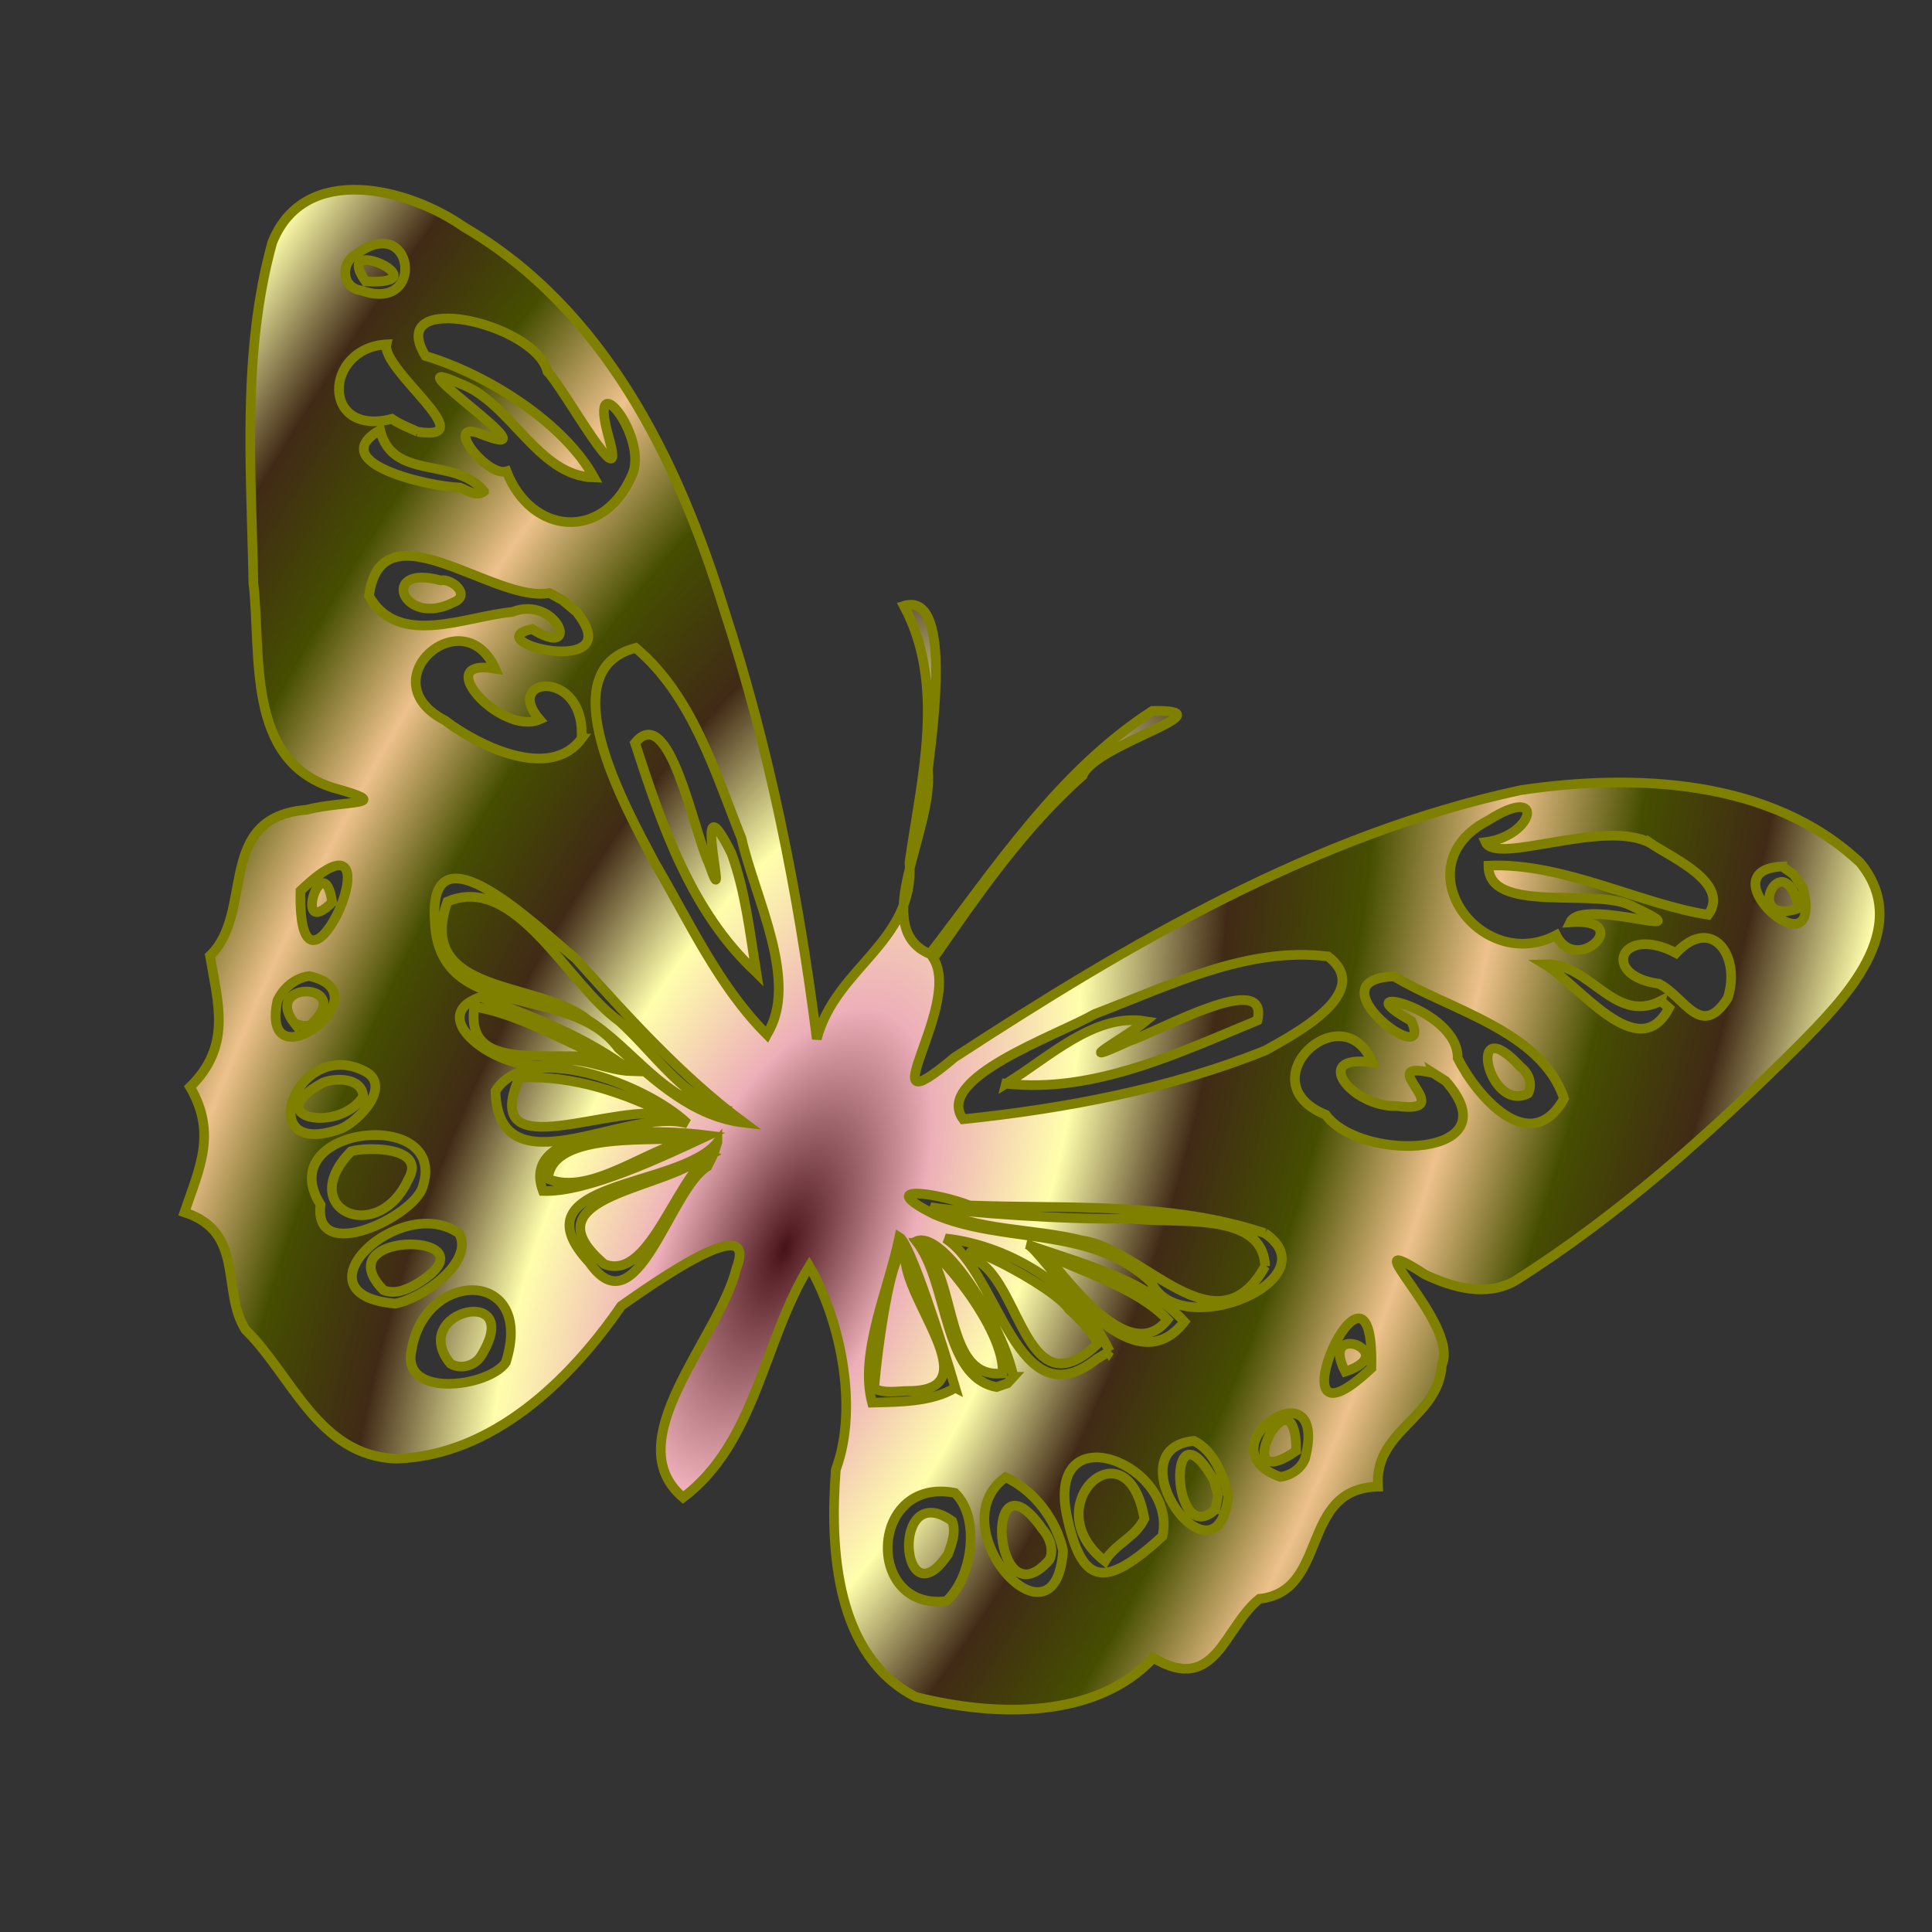 <?xml version="1.0" encoding="UTF-8" standalone="no"?>
<!-- Created with Inkscape (http://www.inkscape.org/) -->

<svg
   xmlns:dc="http://purl.org/dc/elements/1.1/"
   xmlns:cc="http://creativecommons.org/ns#"
   xmlns:rdf="http://www.w3.org/1999/02/22-rdf-syntax-ns#"
   xmlns:svg="http://www.w3.org/2000/svg"
   xmlns="http://www.w3.org/2000/svg"
   xmlns:xlink="http://www.w3.org/1999/xlink"
   xmlns:sodipodi="http://sodipodi.sourceforge.net/DTD/sodipodi-0.dtd"
   xmlns:inkscape="http://www.inkscape.org/namespaces/inkscape"
   width="150"
   height="150"
   viewBox="0 0 150 150"
   id="svg2"
   version="1.1"
   inkscape:version="0.91 r13725"
   sodipodi:docname="butterflies_p.svg">
  <rect x="0" y="0" width="150" height="150" fill="#333333" stroke="none"/>
  <defs
     id="defs4">
    <linearGradient
       id="linearGradient4152">
      <stop
         id="stop4154"
         offset="0"
         stop-color="#424343" />
      <stop
         id="stop4156"
         offset="0.36"
         stop-color="#c0ffff" />
      <stop
         id="stop4158"
         offset="0.51"
         stop-color="#ffffff" />
      <stop
         id="stop4160"
         offset="0.66"
         stop-color="#c0ffff" />
      <stop
         id="stop4162"
         offset="1"
         stop-color="#424343" />
    </linearGradient>
    <linearGradient
       id="linearGradient4178">
      <stop
         id="stop4180"
         offset="0"
         stop-color="#020202" />
      <stop
         id="stop4182"
         offset="0.2"
         stop-color="#01407f" />
      <stop
         id="stop4184"
         offset="0.4"
         stop-color="#127dcf" />
      <stop
         id="stop4186"
         offset="0.6"
         stop-color="#47b1f7" />
      <stop
         id="stop4188"
         offset="0.8"
         stop-color="#97ddfe" />
      <stop
         id="stop4190"
         offset="1"
         stop-color="#fbffff" />
    </linearGradient>
    <linearGradient
       id="linearGradient4207">
      <stop
         id="stop4209"
         offset="0"
         stop-color="#481318" />
      <stop
         id="stop4211"
         offset="0.2"
         stop-color="#edafb9" />
      <stop
         id="stop4213"
         offset="0.4"
         stop-color="#ffffac" />
      <stop
         id="stop4215"
         offset="0.6"
         stop-color="#402a16" />
      <stop
         id="stop4217"
         offset="0.8"
         stop-color="#454e00" />
      <stop
         id="stop4219"
         offset="1"
         stop-color="#eec28c" />
    </linearGradient>
    <radialGradient
       inkscape:collect="always"
       xlink:href="#linearGradient4207"
       id="radialGradient4715"
       cx="-101.133"
       cy="1011.519"
       fx="-101.133"
       fy="1011.519"
       r="126.305"
       gradientTransform="matrix(0.358,-0.003,0.007,0.791,443.467,132.736)"
       gradientUnits="userSpaceOnUse"
       spreadMethod="reflect" />
    <radialGradient
       inkscape:collect="always"
       xlink:href="#linearGradient4207"
       id="radialGradient4720"
       gradientUnits="userSpaceOnUse"
       gradientTransform="matrix(0.358,-0.003,0.007,0.791,443.467,132.736)"
       spreadMethod="reflect"
       cx="-101.133"
       cy="1011.519"
       fx="-101.133"
       fy="1011.519"
       r="126.305" />
  </defs>
  <sodipodi:namedview
     id="base"
     pagecolor="#ffffff"
     bordercolor="#666666"
     borderopacity="1.0"
     inkscape:pageopacity="0.0"
     inkscape:pageshadow="2"
     inkscape:zoom="2"
     inkscape:cx="44.374865"
     inkscape:cy="89.260058"
     inkscape:document-units="px"
     inkscape:current-layer="layer1"
     showgrid="false"
     units="px"
     fit-margin-top="0"
     fit-margin-left="0"
     fit-margin-right="0"
     fit-margin-bottom="0"
     showborder="true"
     inkscape:window-width="1280"
     inkscape:window-height="657"
     inkscape:window-x="-8"
     inkscape:window-y="-8"
     inkscape:window-maximized="1"
     objecttolerance="20"
     inkscape:showpageshadow="false"
     inkscape:object-paths="true"
     inkscape:snap-to-guides="true"
     showguides="false"
     inkscape:guide-bbox="true">
    <inkscape:grid
       type="xygrid"
       id="grid6433"
       spacingx="5"
       spacingy="5"
       originx="75"
       originy="75"
       empcolor="#ff3e36"
       empopacity="0.125"
       color="#3f4bff"
       opacity="0.125"
       empspacing="25" />
    <sodipodi:guide
       position="75,40"
       orientation="1,0"
       id="guide4155" />
    <sodipodi:guide
       position="70,70"
       orientation="0,1"
       id="guide4157" />
  </sodipodi:namedview>
  <g
     inkscape:label="Ebene 1"
     inkscape:groupmode="layer"
     id="layer1"
     transform="translate(62.389,-923.635)">
    <path
       style="opacity:1;fill:none;fill-opacity:1;fill-rule:evenodd;stroke:none;stroke-width:2;stroke-miterlimit:4;stroke-dasharray:none;stroke-dashoffset:0;stroke-opacity:1"
       d="m -61.389,924.635 148,0 0,148 -148,0 z"
       id="rect4136"
       inkscape:connector-curvature="0" />
    <g
       transform="matrix(0.913,0.407,-0.407,0.913,0,0)"
       style="font-style:normal;font-variant:normal;font-weight:normal;font-stretch:normal;font-size:96.985px;line-height:125%;font-family:Butterflies;-inkscape-font-specification:'Butterflies, Normal';text-align:start;letter-spacing:0px;word-spacing:0px;writing-mode:lr-tb;text-anchor:start;fill:url(#radialGradient4715);fill-opacity:1;stroke:#808000;stroke-width:0.404;stroke-linecap:butt;stroke-linejoin:miter;stroke-opacity:1"
       id="text4705">
      <path
         style="fill:url(#radialGradient4720);fill-opacity:1;stroke:#808000;stroke-width:0.75"
         d="m 460.633,914.703 c -7.327,-1.129 4.021,2.282 4.025,5.886 1.466,3.883 -2.772,6.763 -0.679,10.65 -5.568,2.621 -0.121,8.961 -4.873,11.711 -1.613,3.122 -0.045,8.202 -5.649,7.541 -2.134,6.161 -9.275,9.169 -15.615,10.28 -7,-0.372 -10.785,-7.758 -12.863,-13.59 -0.352,-5.433 -4.78,-11.092 -8.319,-13.601 -0.908,6.761 1.8,14.158 -1.634,20.402 -6.536,-1.897 -2.467,-12.446 -3.467,-17.942 -0.274,-5.082 -5.626,4.055 -6.983,6.304 -1.284,6.925 -4.415,14.7 -11.105,17.942 -5.633,2.322 -10.102,-2.641 -14.79,-4.364 -2.985,-1.977 -3.084,-6.927 -8.05,-6.401 -0.323,-3.63 -0.197,-6.66 -3.564,-9.068 1.665,-4.244 -0.627,-6.762 -2.74,-9.941 1.843,-4.496 -4.047,-9.971 2.243,-13.414 2.301,-1.846 6.433,-3.196 1.152,-2.394 -7.069,0.787 -9.239,-7.164 -12.103,-12.012 -3.736,-7.965 -8.11,-15.961 -9.427,-24.745 -0.279,-6.763 7.943,-8.172 13.093,-7.166 12.493,1.342 22.541,9.726 30.5,18.838 7.666,8.478 14.306,17.84 20.223,27.607 -0.947,-5.716 3.926,-9.969 0.988,-15.469 -1.801,-6.325 -2.999,-13.762 -8.504,-18.015 2.939,-2.565 5.852,7.536 6.881,10.859 2.375,4.147 0.782,13.084 5.969,13.023 1.988,-8.261 3.386,-17.054 8.098,-24.289 5.621,-2.601 -3.041,4.161 -2.905,6.79 -2.543,5.599 -3.672,11.688 -4.805,17.692 3.644,2.449 0.557,14.751 4.628,6.369 8.8,-13.612 18.499,-27.22 31.723,-36.877 7.595,-4.835 17.442,-8.705 26.374,-5.583 5.905,2.982 3.187,10.201 1.4,14.942 -3.436,8.897 -7.384,17.73 -12.687,25.671 -1.556,2.033 -4.145,2.4 -6.534,2.364 z m 12.414,-40.249 c -5.491,2.762 6.625,6.551 2.134,0.873 l -1.067,-0.655 -1.067,-0.218 z m 0.291,11.056 c -0.387,-3.471 -3.782,-5.373 -5.092,-1.552 -4.892,-0.313 -4.678,4.025 -0.242,2.716 2.245,0.114 4.763,2.662 5.334,-1.164 z m -10.377,-8.535 c -4.015,-0.349 -10.26,6.467 -11.735,5.14 3.252,-1.986 2.467,-6.117 -0.485,-1.649 -4.794,5.95 4.308,11.248 8.438,6.013 2.804,2.298 5.096,-3.799 0.582,-1.358 0.028,-2.252 10.887,-2.946 3.752,-3.104 -3.134,-0.127 -9.809,5.166 -11.341,1.673 5.152,-2.591 12.048,-2.077 17.142,-3.467 0.615,-2.98 -4.455,-2.898 -6.353,-3.249 z m 5.722,10.862 c -2.598,3.173 -6.223,-0.508 -9.408,1.067 3.173,0.389 9.885,4.266 10.208,-0.824 l -0.8,-0.242 0,-3e-5 z m -3.782,9.989 c -3.722,-4.101 -10.952,-2.667 -15.906,-3.297 -5.954,2.862 6.017,5.588 2.619,2.619 -6.332,-0.565 2.919,-2.47 4.461,1.164 2.437,2.012 8.324,4.901 8.826,-0.485 z m -10.086,2.328 c -5.015,0.977 3.409,2.042 -1.552,3.491 -3.092,1.516 -7.849,-0.959 -3.104,-2.328 -4.353,-4.039 -8.318,5.414 -1.649,5.189 4.024,2.309 14.726,-2.876 7.444,-6.183 l -1.14,-0.17 0,-3e-5 z m 4.946,22.888 c -4.529,-10.905 -4.434,10.636 0,0 z m -16.099,-27.835 c -6.048,1.828 -10.361,7.118 -14.722,11.455 -2.092,2.826 -9.423,9.674 -6.009,11.628 6.93,-4.002 13.699,-8.681 19.276,-14.451 1.424,-1.93 5.96,-7.578 1.455,-8.632 z m 14.257,36.369 c -1.323,-7.798 -7.831,2.527 -1.188,2.061 0.711,-0.422 1.207,-1.222 1.188,-2.061 z m -8.438,2.231 c -5.606,3.156 6.463,10.249 4.17,2.813 -1.012,-1.299 -2.421,-2.714 -4.17,-2.813 z m -1.552,-16.972 c -7.774,0.77 -14.689,4.508 -21.822,7.371 -2.605,0.107 -7.587,1.489 -2.231,1.746 5.941,-0.075 11.536,-4.205 17.554,-2.037 4.011,3.414 12.738,-5.959 6.498,-7.08 z m -2.91,8.826 c -4.142,-1.812 -9.195,-0.843 -13.626,-0.509 1.075,-0.329 11.901,7.534 13.626,0.509 z m 5.237,15.906 c -1.176,-5.559 -12.084,-5.123 -7.516,1.455 3.329,4.585 5.047,4.24 7.516,-1.455 z m -9.601,-11.444 c -4.03,-3.462 -10.231,-4.408 -15.227,-2.813 4.952,0.735 10.868,10.806 14.548,3.782 l 0.679,-0.97 0,0 z m -6.013,4.849 c -2.218,-3.164 -9.587,-8.251 -11.178,-6.546 3.624,1.92 6.149,8.815 10.305,7.807 l 0.655,-0.606 0.218,-0.655 0,0 z m 2.619,7.371 c -3.289,5.676 9.291,11.308 6.401,3.394 -1.46,-1.984 -3.928,-3.348 -6.401,-3.394 z m -6.401,-4.752 c -2.313,-2.719 -7.745,-8.811 -8.729,-8.923 0.888,4.077 0.816,9.532 3.297,12.608 1.882,-0.899 4.231,-1.928 5.431,-3.685 z m -24.537,-19.106 c 0.693,-4.735 -5.137,-9.28 -8.009,-13.117 -3.995,-3.888 -8.021,-8.586 -13.522,-10.159 -5.446,4.337 4.269,11.599 8.147,14.645 4.291,3.052 8.434,6.746 13.384,8.632 z m -27.253,-35.303 c 0.18,-3.278 -6.872,-6.928 -2.91,-2.134 3.747,4.422 -4.734,-2.038 -6.359,-2.649 -2.43,-3.081 -14.171,-0.71 -9.159,2.746 5.175,-0.66 12.05,0.439 15.809,3.297 -4.064,1.682 -8.268,-2.722 -12.478,-2.425 -6.679,-0.023 9.828,2.599 3.167,2.91 -3.443,0.121 1.675,2.913 2.91,1.843 3.745,3.712 9.011,1.954 9.02,-3.588 z m 55.087,61.876 c -6.616,1.546 -2.669,11.219 2.813,7.953 1.111,-2.49 -0.164,-6.994 -2.813,-7.953 z m -80.11,-66.532 c 5.38,-0.414 1.146,-7.409 -1.6,-2.279 -0.743,1.113 0.145,2.722 1.6,2.279 z m 8.438,8.244 c 5.076,-1.359 -4.544,-3.225 -4.97,-5.213 -4.345,2.259 -1.726,8.65 2.74,5.116 0.739,0.14 1.486,0.086 2.231,0.097 z m 6.595,2.134 c -3.138,-1.604 -6.81,2.193 -9.311,-1.067 -2.95,4.082 5.177,2.503 7.5,1.552 0.605,-0.036 1.465,0.165 1.811,-0.485 z m 7.856,5.14 c -3.503,2.504 -14.795,-1.132 -12.705,5.916 3.735,2.766 7.446,-1.587 10.668,-3.394 2.634,-2.677 6.559,1.233 1.94,0.582 -3.676,2.76 8.646,0.48 2.619,-2.619 l -1.358,-0.388 -1.164,-0.097 0,5e-5 z m 6.886,9.311 c -1.948,-5.159 -7.593,-1.896 -3.588,-0.024 -2.161,2.39 -9.806,-0.922 -4.752,-2.206 -4.51,-3.995 -8.613,4.864 -1.94,5.261 3.159,0.748 9.398,1.011 10.28,-3.031 z m 23.664,22.113 c -5.853,-1.301 -11.569,-3.841 -17.142,-6.328 -3.285,-0.85 -15.004,-5.321 -11.129,1.867 3.507,7.063 11.444,-0.032 17.021,3.152 3.611,1.142 7.469,2.499 11.25,1.309 z m -1.261,2.231 c -1.2,4.552 -13.373,9.121 -5.261,12.584 5.53,3.342 3.346,-7.732 5.316,-10.553 l 0.042,-1.061 -0.097,-0.97 0,2e-5 z m -0.873,-0.194 c -3.524,1.056 -13.874,5.165 -9.965,9.165 3.205,-1.284 7.432,-6.251 9.965,-9.165 z m -1.843,-0.194 c -4.397,-1.551 -14.101,-0.774 -14.645,3.782 3.475,7.178 9.84,-3.136 14.645,-3.782 z m -5.625,-1.94 c -4.253,-0.986 -8.746,-0.769 -13.069,-0.485 -3.853,3.64 5.511,5.032 7.759,1.94 1.656,-0.977 3.593,-0.745 5.31,-1.455 z m -29.192,-2.328 c 4.567,10.848 4.384,-10.725 0,0 z m 29.483,26.962 c -0.856,-7.616 -8.696,-4.138 -7.08,2.085 0.764,3.836 6.666,0.208 7.08,-2.085 z m -7.371,-7.662 c -5.487,-1.151 -10.01,9.687 -2.328,6.983 1.774,-1.218 4.285,-5.439 2.328,-6.983 z m -20.27,-10.765 c 1.452,6.711 7.539,-3.995 1.479,-2.764 -0.949,0.571 -1.465,1.684 -1.479,2.764 z m 16.196,8.632 c -0.625,-6.629 -12.722,0.429 -6.692,4.461 1.386,4.526 6.981,-2.097 6.692,-4.461 z m -7.759,-6.401 c -5.986,-0.337 -5.253,9.97 0.097,4.849 1.015,-1.029 2.35,-4.698 -0.097,-4.849 z m 96.597,-56.93 c -3.514,3.271 -3.309,-4.314 0,0 l 0,0 z m -13.384,21.725 c -2.218,2.705 -7.186,-4.18 -1.358,-1.649 0.761,0.161 1.416,0.835 1.358,1.649 z m -4.17,25.507 c -3.567,-2.845 3.49,-3.138 0,0 z m -33.169,-9.698 c 2.207,-3.194 4.016,-7.816 7.929,-8.85 -0.723,1.486 -4.188,6.076 -0.582,1.994 1.896,-1.737 7.728,-9.668 8.486,-5.583 -4.58,4.811 -9.293,10.357 -15.833,12.438 z m 32.199,16.875 c -3.528,5.727 -2.865,-6.32 0,0 z m -3.879,6.692 c -1.813,4.387 -7.104,-6.459 -1.067,-2.037 l 0.8,0.946 0.267,1.091 0,0 z m -4.17,-18.815 c -0.663,7.764 -9.122,2.616 -13.772,3.958 -3.972,0.695 -7.718,2.692 -11.832,2.443 2.597,-0.718 10.166,-3.413 14.596,-5.552 3.037,-0.815 9.09,-4.824 11.008,-0.849 z m -5.237,6.886 c -1.333,5.35 -10.996,-1.399 -11.056,-0.776 3.607,0.055 8.004,-0.492 11.056,0.776 z m 3.2,19.106 c -6.753,-1.661 -2.877,-10.73 1.455,-4.267 -0.012,1.566 -1.293,2.73 -1.455,4.267 z m -7.371,-15.227 c -2.869,7.029 -7.124,-1.468 -11.056,-2.037 -3.844,-1.121 6.156,-0.657 7.904,0.533 1.111,0.352 2.208,0.807 3.152,1.503 z m -5.819,5.14 c -3.957,2.302 -6.109,-5.173 -9.789,-6.577 1.072,-0.286 8.56,3.331 9.789,6.577 z m 9.214,11.735 c -1.942,6.465 -8.466,-6.138 -1.455,-1.94 0.739,0.34 1.474,1.068 1.455,1.94 z m -17.845,-6.595 c -0.912,-2.493 -3.437,-11.01 -2.061,-10.547 1.094,3.285 10.51,6.995 4.556,9.639 -0.8,0.361 -1.571,0.937 -2.495,0.908 z m -21.531,-25.798 c -6.509,-2.202 -11.365,-7.461 -15.857,-12.438 1.109,-4.075 6.918,4.395 9.068,6.231 3.707,3.928 -4.557,-6.251 1.261,-1.455 2.199,2.271 3.808,5.03 5.528,7.662 z m 32.005,35.206 c -1.13,6.509 -6.592,-3.628 -0.752,-2.473 0.643,0.658 0.69,1.617 0.752,2.473 z m -81.564,-71.866 c -4.111,-2.425 5.685,-2.179 0,0 l 0,0 z m 16.39,19.979 c -2.832,3.491 -6.557,-0.374 -1.625,-1.14 0.752,-0.522 2.659,0.076 1.625,1.14 z m 35.109,27.544 c -4.091,1.363 -8.318,-1.592 -12.372,-2.152 -4.638,-1.316 -13.064,3.784 -13.717,-3.958 3.931,-4.23 11.108,2.059 15.972,3.043 3.307,1.076 6.567,3.194 10.117,3.067 z m 0.582,3.491 c -1.697,3.12 -0.361,10.983 -4.073,11.153 -7.49,-2.209 1.223,-6.834 3.322,-10.256 l 0.752,-0.897 3e-5,0 z m -1.455,-0.776 c -3.166,2.18 -5.642,7.547 -9.311,7.662 -1.295,-3.621 6.681,-6.072 9.311,-7.662 z m -2.522,-0.679 c -4.299,0.397 -11.961,10.04 -12.026,2.061 3.756,-1.885 7.924,-2.252 12.026,-2.061 z m -5.625,-2.037 c -3.801,-0.02 -10.259,6.192 -11.832,0.485 3.8,-0.958 7.922,-0.282 11.832,-0.485 z M 371.31,922.85 c -1.612,4.135 -2.494,-3.887 2e-5,0 l -2e-5,0 z m 22.985,28.998 c -4.791,-2.393 2.837,-8.138 1.915,-1.503 -0.13,0.895 -1.005,1.603 -1.915,1.503 z m -7.08,-3.104 c -6.27,-2.458 6.654,-7.926 2.134,-1.455 -0.522,0.693 -1.177,1.417 -2.134,1.455 z m -14.742,-16.099 c -3.809,-2.059 3.165,-4.958 1.164,-0.364 l -0.485,0.273 -0.679,0.091 0,0 z m 12.996,7.468 c -0.069,5.753 -7.123,5.667 -4.946,-0.194 1.048,-0.86 5.247,-2.737 4.946,0.194 z m -5.819,-4.461 c -0.508,3.422 -6.768,4.821 -3.297,0.291 0.731,-0.764 2.631,-1.61 3.297,-0.291 z"
         id="path4718"
         inkscape:connector-curvature="0" />
    </g>
  </g>
</svg>

